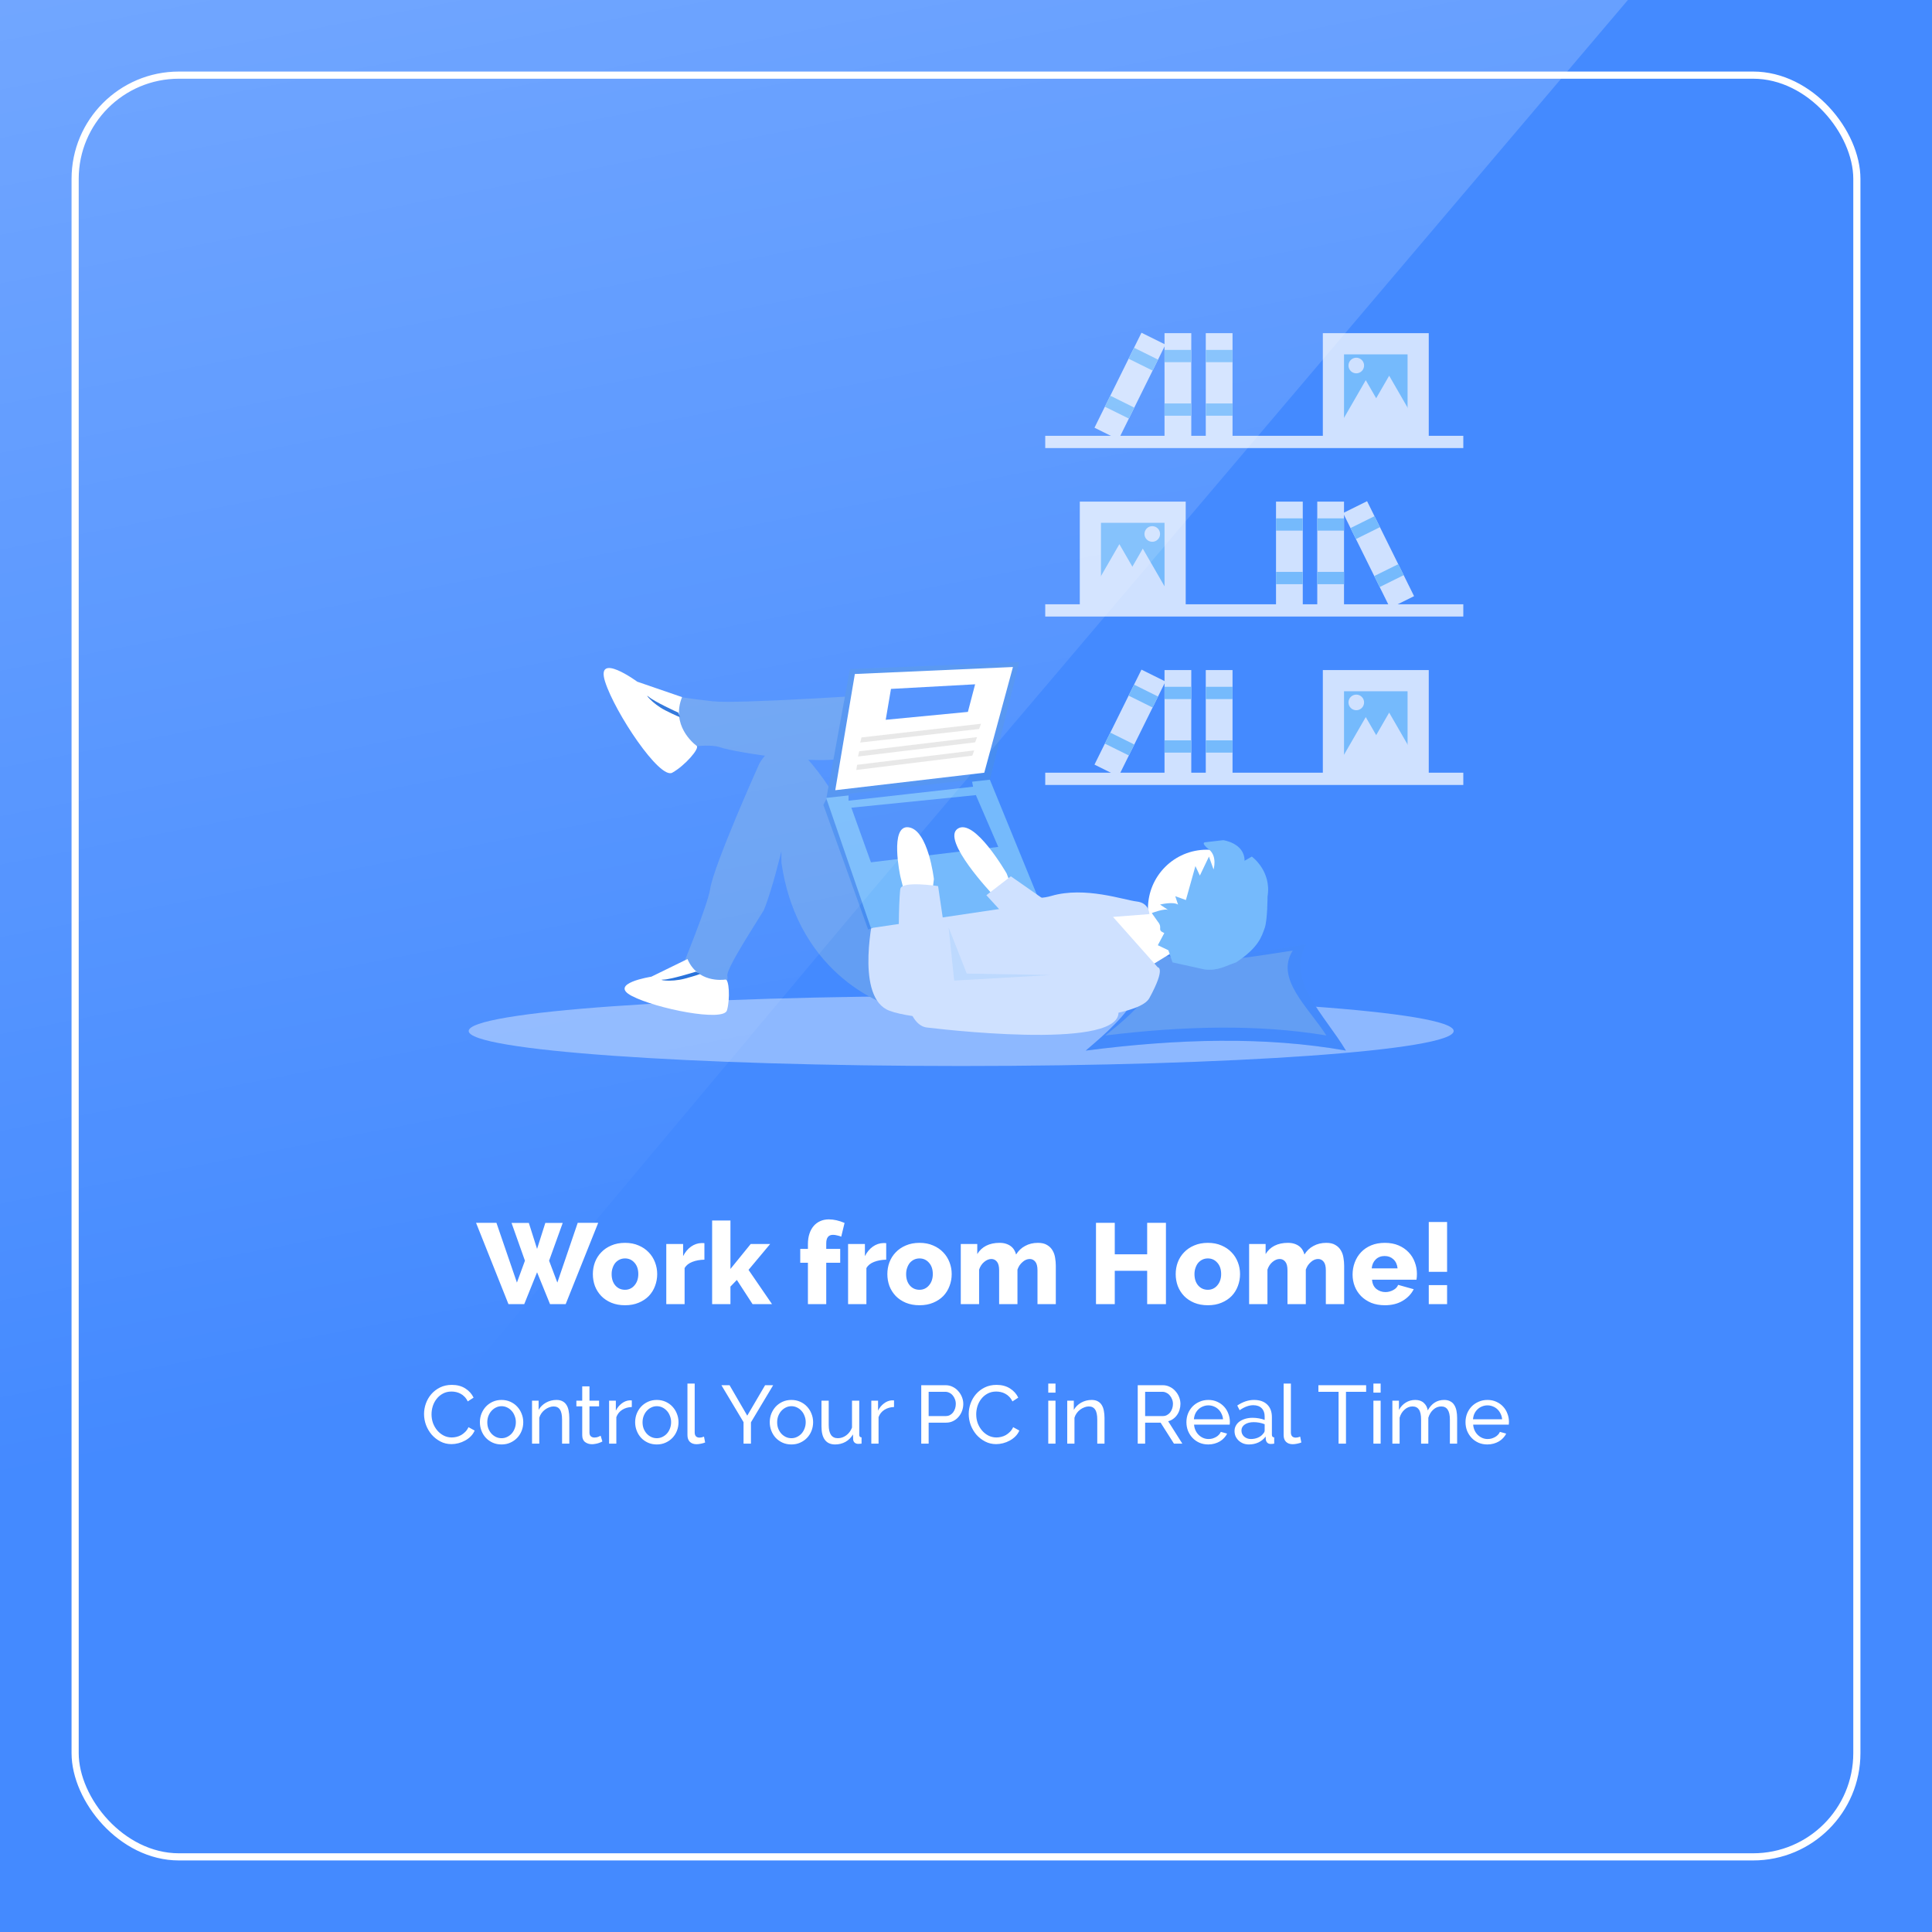 <svg width="1080" height="1080" viewBox="0 0 1080 1080" fill="none" xmlns="http://www.w3.org/2000/svg">
<rect width="1080" height="1080" fill="#448AFF"/>
<path d="M285.956 683.624H295.62L300.228 698.152L304.836 683.624H314.564L306.948 704.744L311.556 716.968L322.948 683.56H334.404L316.228 729H307.46L300.228 711.208L293.06 729H284.228L266.116 683.56H277.508L288.964 716.968L293.444 704.744L285.956 683.624ZM349.395 729.64C346.536 729.64 343.976 729.171 341.715 728.232C339.496 727.293 337.619 726.035 336.083 724.456C334.547 722.835 333.374 720.979 332.563 718.888C331.795 716.755 331.411 714.536 331.411 712.232C331.411 709.928 331.795 707.731 332.563 705.64C333.374 703.507 334.547 701.651 336.083 700.072C337.619 698.451 339.496 697.171 341.715 696.232C343.976 695.251 346.536 694.76 349.395 694.76C352.254 694.76 354.792 695.251 357.011 696.232C359.23 697.171 361.107 698.451 362.643 700.072C364.179 701.651 365.352 703.507 366.163 705.64C366.974 707.731 367.379 709.928 367.379 712.232C367.379 714.536 366.974 716.755 366.163 718.888C365.395 720.979 364.243 722.835 362.707 724.456C361.171 726.035 359.272 727.293 357.011 728.232C354.792 729.171 352.254 729.64 349.395 729.64ZM341.907 712.232C341.907 714.877 342.611 717.011 344.019 718.632C345.427 720.211 347.219 721 349.395 721C350.462 721 351.443 720.787 352.339 720.36C353.235 719.933 354.003 719.336 354.643 718.568C355.326 717.8 355.859 716.883 356.243 715.816C356.627 714.707 356.819 713.512 356.819 712.232C356.819 709.587 356.115 707.475 354.707 705.896C353.299 704.275 351.528 703.464 349.395 703.464C348.328 703.464 347.326 703.677 346.387 704.104C345.491 704.531 344.702 705.128 344.019 705.896C343.379 706.664 342.867 707.603 342.483 708.712C342.099 709.779 341.907 710.952 341.907 712.232ZM393.77 704.168C391.295 704.211 389.055 704.616 387.05 705.384C385.044 706.152 383.594 707.304 382.698 708.84V729H372.458V695.4H381.866V702.184C383.018 699.923 384.49 698.152 386.282 696.872C388.116 695.592 390.058 694.931 392.106 694.888C392.575 694.888 392.916 694.888 393.13 694.888C393.343 694.888 393.556 694.909 393.77 694.952V704.168ZM420.675 729L411.907 715.496L408.323 719.208V729H398.083V682.28H408.323V709.352L419.651 695.4H430.531L418.435 709.864L431.555 729H420.675ZM451.634 729V705.896H447.346V698.152H451.634V695.4C451.634 693.309 451.911 691.411 452.466 689.704C453.02 687.997 453.81 686.547 454.834 685.352C455.858 684.157 457.095 683.24 458.546 682.6C459.996 681.96 461.596 681.64 463.346 681.64C466.076 681.64 468.999 682.301 472.114 683.624L470.258 691.304C469.575 691.005 468.807 690.771 467.954 690.6C467.143 690.387 466.375 690.28 465.65 690.28C463.132 690.28 461.874 691.859 461.874 695.016V698.152H469.682V705.896H461.874V729H451.634ZM495.395 704.168C492.92 704.211 490.68 704.616 488.675 705.384C486.669 706.152 485.219 707.304 484.323 708.84V729H474.083V695.4H483.491V702.184C484.643 699.923 486.115 698.152 487.907 696.872C489.741 695.592 491.683 694.931 493.731 694.888C494.2 694.888 494.541 694.888 494.755 694.888C494.968 694.888 495.181 694.909 495.395 694.952V704.168ZM514.02 729.64C511.161 729.64 508.601 729.171 506.34 728.232C504.121 727.293 502.244 726.035 500.708 724.456C499.172 722.835 497.999 720.979 497.188 718.888C496.42 716.755 496.036 714.536 496.036 712.232C496.036 709.928 496.42 707.731 497.188 705.64C497.999 703.507 499.172 701.651 500.708 700.072C502.244 698.451 504.121 697.171 506.34 696.232C508.601 695.251 511.161 694.76 514.02 694.76C516.879 694.76 519.417 695.251 521.636 696.232C523.855 697.171 525.732 698.451 527.268 700.072C528.804 701.651 529.977 703.507 530.788 705.64C531.599 707.731 532.004 709.928 532.004 712.232C532.004 714.536 531.599 716.755 530.788 718.888C530.02 720.979 528.868 722.835 527.332 724.456C525.796 726.035 523.897 727.293 521.636 728.232C519.417 729.171 516.879 729.64 514.02 729.64ZM506.532 712.232C506.532 714.877 507.236 717.011 508.644 718.632C510.052 720.211 511.844 721 514.02 721C515.087 721 516.068 720.787 516.964 720.36C517.86 719.933 518.628 719.336 519.268 718.568C519.951 717.8 520.484 716.883 520.868 715.816C521.252 714.707 521.444 713.512 521.444 712.232C521.444 709.587 520.74 707.475 519.332 705.896C517.924 704.275 516.153 703.464 514.02 703.464C512.953 703.464 511.951 703.677 511.012 704.104C510.116 704.531 509.327 705.128 508.644 705.896C508.004 706.664 507.492 707.603 507.108 708.712C506.724 709.779 506.532 710.952 506.532 712.232ZM590.203 729H579.963V710.12C579.963 707.901 579.557 706.301 578.747 705.32C577.936 704.296 576.891 703.784 575.611 703.784C574.928 703.784 574.224 703.933 573.499 704.232C572.816 704.531 572.176 704.957 571.579 705.512C570.981 706.024 570.427 706.643 569.915 707.368C569.445 708.093 569.061 708.883 568.763 709.736V729H558.523V710.12C558.523 707.901 558.117 706.301 557.307 705.32C556.496 704.296 555.451 703.784 554.171 703.784C552.805 703.784 551.461 704.339 550.139 705.448C548.859 706.515 547.92 707.944 547.323 709.736V729H537.083V695.4H546.299V701.032C547.536 698.984 549.2 697.427 551.291 696.36C553.424 695.293 555.899 694.76 558.715 694.76C560.123 694.76 561.339 694.931 562.363 695.272C563.429 695.613 564.347 696.083 565.115 696.68C565.883 697.277 566.501 697.981 566.971 698.792C567.44 699.56 567.781 700.392 567.995 701.288C569.275 699.197 570.96 697.597 573.051 696.488C575.141 695.336 577.531 694.76 580.219 694.76C582.352 694.76 584.059 695.165 585.339 695.976C586.661 696.744 587.685 697.768 588.411 699.048C589.136 700.285 589.605 701.651 589.819 703.144C590.075 704.637 590.203 706.088 590.203 707.496V729ZM651.769 683.56V729H641.273V710.376H623.161V729H612.665V683.56H623.161V701.16H641.273V683.56H651.769ZM675.208 729.64C672.349 729.64 669.789 729.171 667.528 728.232C665.309 727.293 663.432 726.035 661.896 724.456C660.36 722.835 659.186 720.979 658.376 718.888C657.608 716.755 657.224 714.536 657.224 712.232C657.224 709.928 657.608 707.731 658.376 705.64C659.186 703.507 660.36 701.651 661.896 700.072C663.432 698.451 665.309 697.171 667.528 696.232C669.789 695.251 672.349 694.76 675.208 694.76C678.066 694.76 680.605 695.251 682.824 696.232C685.042 697.171 686.92 698.451 688.456 700.072C689.992 701.651 691.165 703.507 691.976 705.64C692.786 707.731 693.192 709.928 693.192 712.232C693.192 714.536 692.786 716.755 691.976 718.888C691.208 720.979 690.056 722.835 688.52 724.456C686.984 726.035 685.085 727.293 682.824 728.232C680.605 729.171 678.066 729.64 675.208 729.64ZM667.72 712.232C667.72 714.877 668.424 717.011 669.832 718.632C671.24 720.211 673.032 721 675.208 721C676.274 721 677.256 720.787 678.152 720.36C679.048 719.933 679.816 719.336 680.456 718.568C681.138 717.8 681.672 716.883 682.056 715.816C682.44 714.707 682.632 713.512 682.632 712.232C682.632 709.587 681.928 707.475 680.52 705.896C679.112 704.275 677.341 703.464 675.208 703.464C674.141 703.464 673.138 703.677 672.2 704.104C671.304 704.531 670.514 705.128 669.832 705.896C669.192 706.664 668.68 707.603 668.296 708.712C667.912 709.779 667.72 710.952 667.72 712.232ZM751.39 729H741.15V710.12C741.15 707.901 740.745 706.301 739.934 705.32C739.123 704.296 738.078 703.784 736.798 703.784C736.115 703.784 735.411 703.933 734.686 704.232C734.003 704.531 733.363 704.957 732.766 705.512C732.169 706.024 731.614 706.643 731.102 707.368C730.633 708.093 730.249 708.883 729.95 709.736V729H719.71V710.12C719.71 707.901 719.305 706.301 718.494 705.32C717.683 704.296 716.638 703.784 715.358 703.784C713.993 703.784 712.649 704.339 711.326 705.448C710.046 706.515 709.107 707.944 708.51 709.736V729H698.27V695.4H707.486V701.032C708.723 698.984 710.387 697.427 712.478 696.36C714.611 695.293 717.086 694.76 719.902 694.76C721.31 694.76 722.526 694.931 723.55 695.272C724.617 695.613 725.534 696.083 726.302 696.68C727.07 697.277 727.689 697.981 728.158 698.792C728.627 699.56 728.969 700.392 729.182 701.288C730.462 699.197 732.147 697.597 734.238 696.488C736.329 695.336 738.718 694.76 741.406 694.76C743.539 694.76 745.246 695.165 746.526 695.976C747.849 696.744 748.873 697.768 749.598 699.048C750.323 700.285 750.793 701.651 751.006 703.144C751.262 704.637 751.39 706.088 751.39 707.496V729ZM774.147 729.64C771.331 729.64 768.792 729.192 766.531 728.296C764.312 727.357 762.413 726.099 760.835 724.52C759.299 722.941 758.125 721.128 757.315 719.08C756.504 716.989 756.099 714.813 756.099 712.552C756.099 710.12 756.504 707.837 757.315 705.704C758.125 703.528 759.299 701.629 760.835 700.008C762.371 698.387 764.248 697.107 766.467 696.168C768.728 695.229 771.288 694.76 774.147 694.76C777.005 694.76 779.544 695.229 781.763 696.168C783.981 697.107 785.859 698.387 787.395 700.008C788.931 701.587 790.083 703.421 790.851 705.512C791.661 707.603 792.067 709.8 792.067 712.104C792.067 712.701 792.045 713.299 792.003 713.896C791.96 714.451 791.896 714.941 791.811 715.368H766.979C767.149 717.629 767.96 719.357 769.411 720.552C770.904 721.704 772.589 722.28 774.467 722.28C775.96 722.28 777.389 721.917 778.755 721.192C780.163 720.467 781.101 719.485 781.571 718.248L790.275 720.68C788.952 723.325 786.904 725.48 784.131 727.144C781.357 728.808 778.029 729.64 774.147 729.64ZM781.251 709.032C781.037 706.899 780.269 705.213 778.947 703.976C777.624 702.739 775.981 702.12 774.019 702.12C772.013 702.12 770.349 702.76 769.027 704.04C767.747 705.277 767 706.941 766.787 709.032H781.251ZM798.692 710.952V683.112H808.932V710.952H798.692ZM798.692 729V718.376H808.932V729H798.692Z" fill="white"/>
<path d="M237.044 790.44C237.044 788.477 237.381 786.53 238.056 784.598C238.761 782.635 239.773 780.887 241.092 779.354C242.441 777.79 244.082 776.533 246.014 775.582C247.946 774.631 250.139 774.156 252.592 774.156C255.505 774.156 258.005 774.815 260.09 776.134C262.175 777.453 263.724 779.17 264.736 781.286L261.47 783.402C260.979 782.359 260.381 781.485 259.676 780.78C259.001 780.075 258.25 779.507 257.422 779.078C256.625 778.649 255.797 778.342 254.938 778.158C254.079 777.974 253.236 777.882 252.408 777.882C250.599 777.882 248.989 778.265 247.578 779.032C246.198 779.768 245.033 780.749 244.082 781.976C243.131 783.172 242.411 784.537 241.92 786.07C241.46 787.573 241.23 789.091 241.23 790.624C241.23 792.341 241.506 793.982 242.058 795.546C242.641 797.079 243.438 798.444 244.45 799.64C245.462 800.836 246.658 801.787 248.038 802.492C249.418 803.197 250.921 803.55 252.546 803.55C253.405 803.55 254.279 803.443 255.168 803.228C256.088 803.013 256.962 802.676 257.79 802.216C258.618 801.725 259.385 801.127 260.09 800.422C260.826 799.686 261.424 798.812 261.884 797.8L265.334 799.686C264.813 800.913 264.077 802.001 263.126 802.952C262.206 803.872 261.148 804.654 259.952 805.298C258.787 805.942 257.545 806.433 256.226 806.77C254.907 807.107 253.619 807.276 252.362 807.276C250.123 807.276 248.069 806.785 246.198 805.804C244.327 804.823 242.702 803.55 241.322 801.986C239.973 800.391 238.915 798.597 238.148 796.604C237.412 794.58 237.044 792.525 237.044 790.44ZM280.359 807.46C278.55 807.46 276.894 807.123 275.391 806.448C273.919 805.773 272.647 804.869 271.573 803.734C270.531 802.599 269.718 801.281 269.135 799.778C268.553 798.275 268.261 796.696 268.261 795.04C268.261 793.353 268.553 791.759 269.135 790.256C269.749 788.753 270.577 787.435 271.619 786.3C272.693 785.165 273.965 784.261 275.437 783.586C276.94 782.911 278.581 782.574 280.359 782.574C282.138 782.574 283.779 782.911 285.281 783.586C286.784 784.261 288.057 785.165 289.099 786.3C290.173 787.435 291.001 788.753 291.583 790.256C292.197 791.759 292.503 793.353 292.503 795.04C292.503 796.696 292.212 798.275 291.629 799.778C291.047 801.281 290.219 802.599 289.145 803.734C288.072 804.869 286.784 805.773 285.281 806.448C283.809 807.123 282.169 807.46 280.359 807.46ZM272.401 795.086C272.401 796.343 272.601 797.509 272.999 798.582C273.429 799.655 273.996 800.591 274.701 801.388C275.437 802.185 276.281 802.814 277.231 803.274C278.213 803.734 279.255 803.964 280.359 803.964C281.463 803.964 282.491 803.734 283.441 803.274C284.423 802.814 285.281 802.185 286.017 801.388C286.753 800.56 287.321 799.609 287.719 798.536C288.149 797.432 288.363 796.251 288.363 794.994C288.363 793.767 288.149 792.617 287.719 791.544C287.321 790.44 286.753 789.489 286.017 788.692C285.281 787.864 284.423 787.22 283.441 786.76C282.491 786.3 281.463 786.07 280.359 786.07C279.255 786.07 278.213 786.315 277.231 786.806C276.281 787.266 275.437 787.91 274.701 788.738C273.996 789.535 273.429 790.486 272.999 791.59C272.601 792.663 272.401 793.829 272.401 795.086ZM318.247 807H314.199V793.568C314.199 790.992 313.8 789.121 313.003 787.956C312.236 786.791 311.055 786.208 309.461 786.208C308.633 786.208 307.805 786.377 306.977 786.714C306.149 787.021 305.367 787.45 304.631 788.002C303.895 788.554 303.251 789.213 302.699 789.98C302.147 790.747 301.733 791.59 301.457 792.51V807H297.409V782.988H301.089V788.14C302.039 786.453 303.404 785.104 305.183 784.092C306.992 783.08 308.955 782.574 311.071 782.574C312.451 782.574 313.601 782.835 314.521 783.356C315.441 783.847 316.177 784.552 316.729 785.472C317.281 786.361 317.664 787.419 317.879 788.646C318.124 789.873 318.247 791.207 318.247 792.648V807ZM336.737 805.804C336.491 805.927 336.169 806.08 335.771 806.264C335.372 806.417 334.912 806.586 334.391 806.77C333.9 806.923 333.348 807.046 332.735 807.138C332.152 807.261 331.539 807.322 330.895 807.322C329.423 807.322 328.15 806.923 327.077 806.126C326.003 805.298 325.467 804.025 325.467 802.308V786.162H322.201V782.988H325.467V774.984H329.515V782.988H334.897V786.162H329.515V801.066C329.576 801.955 329.867 802.599 330.389 802.998C330.91 803.397 331.523 803.596 332.229 803.596C333.026 803.596 333.747 803.473 334.391 803.228C335.065 802.952 335.525 802.737 335.771 802.584L336.737 805.804ZM353.185 786.53C351.161 786.591 349.367 787.113 347.803 788.094C346.269 789.075 345.181 790.44 344.537 792.188V807H340.489V782.988H344.261V788.554C345.089 786.898 346.177 785.564 347.527 784.552C348.876 783.509 350.317 782.927 351.851 782.804C352.157 782.804 352.418 782.804 352.633 782.804C352.847 782.804 353.031 782.819 353.185 782.85V786.53ZM367.149 807.46C365.339 807.46 363.683 807.123 362.181 806.448C360.709 805.773 359.436 804.869 358.363 803.734C357.32 802.599 356.507 801.281 355.925 799.778C355.342 798.275 355.051 796.696 355.051 795.04C355.051 793.353 355.342 791.759 355.925 790.256C356.538 788.753 357.366 787.435 358.409 786.3C359.482 785.165 360.755 784.261 362.227 783.586C363.729 782.911 365.37 782.574 367.149 782.574C368.927 782.574 370.568 782.911 372.071 783.586C373.573 784.261 374.846 785.165 375.889 786.3C376.962 787.435 377.79 788.753 378.373 790.256C378.986 791.759 379.293 793.353 379.293 795.04C379.293 796.696 379.001 798.275 378.419 799.778C377.836 801.281 377.008 802.599 375.935 803.734C374.861 804.869 373.573 805.773 372.071 806.448C370.599 807.123 368.958 807.46 367.149 807.46ZM359.191 795.086C359.191 796.343 359.39 797.509 359.789 798.582C360.218 799.655 360.785 800.591 361.491 801.388C362.227 802.185 363.07 802.814 364.021 803.274C365.002 803.734 366.045 803.964 367.149 803.964C368.253 803.964 369.28 803.734 370.231 803.274C371.212 802.814 372.071 802.185 372.807 801.388C373.543 800.56 374.11 799.609 374.509 798.536C374.938 797.432 375.153 796.251 375.153 794.994C375.153 793.767 374.938 792.617 374.509 791.544C374.11 790.44 373.543 789.489 372.807 788.692C372.071 787.864 371.212 787.22 370.231 786.76C369.28 786.3 368.253 786.07 367.149 786.07C366.045 786.07 365.002 786.315 364.021 786.806C363.07 787.266 362.227 787.91 361.491 788.738C360.785 789.535 360.218 790.486 359.789 791.59C359.39 792.663 359.191 793.829 359.191 795.086ZM384.29 773.42H388.338V800.79C388.338 801.679 388.568 802.385 389.028 802.906C389.518 803.397 390.193 803.642 391.052 803.642C391.389 803.642 391.788 803.596 392.248 803.504C392.708 803.381 393.137 803.243 393.536 803.09L394.18 806.356C393.505 806.632 392.708 806.862 391.788 807.046C390.868 807.23 390.055 807.322 389.35 807.322C387.786 807.322 386.544 806.877 385.624 805.988C384.734 805.099 384.29 803.857 384.29 802.262V773.42ZM407.826 774.34L417.716 791.36L427.698 774.34H432.206L419.786 795.086V807H415.646V794.994L403.272 774.34H407.826ZM442.393 807.46C440.583 807.46 438.927 807.123 437.425 806.448C435.953 805.773 434.68 804.869 433.607 803.734C432.564 802.599 431.751 801.281 431.169 799.778C430.586 798.275 430.295 796.696 430.295 795.04C430.295 793.353 430.586 791.759 431.169 790.256C431.782 788.753 432.61 787.435 433.653 786.3C434.726 785.165 435.999 784.261 437.471 783.586C438.973 782.911 440.614 782.574 442.393 782.574C444.171 782.574 445.812 782.911 447.315 783.586C448.817 784.261 450.09 785.165 451.133 786.3C452.206 787.435 453.034 788.753 453.617 790.256C454.23 791.759 454.537 793.353 454.537 795.04C454.537 796.696 454.245 798.275 453.663 799.778C453.08 801.281 452.252 802.599 451.179 803.734C450.105 804.869 448.817 805.773 447.315 806.448C445.843 807.123 444.202 807.46 442.393 807.46ZM434.435 795.086C434.435 796.343 434.634 797.509 435.033 798.582C435.462 799.655 436.029 800.591 436.735 801.388C437.471 802.185 438.314 802.814 439.265 803.274C440.246 803.734 441.289 803.964 442.393 803.964C443.497 803.964 444.524 803.734 445.475 803.274C446.456 802.814 447.315 802.185 448.051 801.388C448.787 800.56 449.354 799.609 449.753 798.536C450.182 797.432 450.397 796.251 450.397 794.994C450.397 793.767 450.182 792.617 449.753 791.544C449.354 790.44 448.787 789.489 448.051 788.692C447.315 787.864 446.456 787.22 445.475 786.76C444.524 786.3 443.497 786.07 442.393 786.07C441.289 786.07 440.246 786.315 439.265 786.806C438.314 787.266 437.471 787.91 436.735 788.738C436.029 789.535 435.462 790.486 435.033 791.59C434.634 792.663 434.435 793.829 434.435 795.086ZM466.848 807.46C464.333 807.46 462.432 806.617 461.144 804.93C459.856 803.243 459.212 800.729 459.212 797.386V782.988H463.26V796.604C463.26 801.511 464.962 803.964 468.366 803.964C470.022 803.964 471.57 803.443 473.012 802.4C474.484 801.327 475.572 799.87 476.278 798.03V782.988H480.326V802.032C480.326 802.983 480.755 803.473 481.614 803.504V807C481.154 807.061 480.786 807.092 480.51 807.092C480.264 807.123 480.019 807.138 479.774 807.138C478.976 807.138 478.302 806.908 477.75 806.448C477.228 805.957 476.952 805.359 476.922 804.654L476.83 801.848C475.756 803.657 474.346 805.053 472.598 806.034C470.85 806.985 468.933 807.46 466.848 807.46ZM499.765 786.53C497.741 786.591 495.947 787.113 494.383 788.094C492.849 789.075 491.761 790.44 491.117 792.188V807H487.069V782.988H490.841V788.554C491.669 786.898 492.757 785.564 494.107 784.552C495.456 783.509 496.897 782.927 498.431 782.804C498.737 782.804 498.998 782.804 499.213 782.804C499.427 782.804 499.611 782.819 499.765 782.85V786.53ZM514.98 807V774.34H528.596C530.038 774.34 531.356 774.647 532.552 775.26C533.779 775.843 534.822 776.64 535.68 777.652C536.57 778.633 537.26 779.753 537.75 781.01C538.241 782.237 538.486 783.494 538.486 784.782C538.486 786.131 538.256 787.435 537.796 788.692C537.336 789.949 536.677 791.069 535.818 792.05C534.99 793.031 533.978 793.813 532.782 794.396C531.617 794.979 530.314 795.27 528.872 795.27H519.12V807H514.98ZM519.12 791.59H528.642C529.501 791.59 530.268 791.421 530.942 791.084C531.648 790.716 532.246 790.225 532.736 789.612C533.227 788.968 533.61 788.232 533.886 787.404C534.162 786.576 534.3 785.702 534.3 784.782C534.3 783.831 534.132 782.942 533.794 782.114C533.488 781.286 533.058 780.565 532.506 779.952C531.985 779.339 531.356 778.863 530.62 778.526C529.915 778.189 529.164 778.02 528.366 778.02H519.12V791.59ZM541.524 790.44C541.524 788.477 541.862 786.53 542.536 784.598C543.242 782.635 544.254 780.887 545.572 779.354C546.922 777.79 548.562 776.533 550.494 775.582C552.426 774.631 554.619 774.156 557.072 774.156C559.986 774.156 562.485 774.815 564.57 776.134C566.656 777.453 568.204 779.17 569.216 781.286L565.95 783.402C565.46 782.359 564.862 781.485 564.156 780.78C563.482 780.075 562.73 779.507 561.902 779.078C561.105 778.649 560.277 778.342 559.418 778.158C558.56 777.974 557.716 777.882 556.888 777.882C555.079 777.882 553.469 778.265 552.058 779.032C550.678 779.768 549.513 780.749 548.562 781.976C547.612 783.172 546.891 784.537 546.4 786.07C545.94 787.573 545.71 789.091 545.71 790.624C545.71 792.341 545.986 793.982 546.538 795.546C547.121 797.079 547.918 798.444 548.93 799.64C549.942 800.836 551.138 801.787 552.518 802.492C553.898 803.197 555.401 803.55 557.026 803.55C557.885 803.55 558.759 803.443 559.648 803.228C560.568 803.013 561.442 802.676 562.27 802.216C563.098 801.725 563.865 801.127 564.57 800.422C565.306 799.686 565.904 798.812 566.364 797.8L569.814 799.686C569.293 800.913 568.557 802.001 567.606 802.952C566.686 803.872 565.628 804.654 564.432 805.298C563.267 805.942 562.025 806.433 560.706 806.77C559.388 807.107 558.1 807.276 556.842 807.276C554.604 807.276 552.549 806.785 550.678 805.804C548.808 804.823 547.182 803.55 545.802 801.986C544.453 800.391 543.395 798.597 542.628 796.604C541.892 794.58 541.524 792.525 541.524 790.44ZM585.987 807V782.988H590.035V807H585.987ZM585.987 778.48V773.42H590.035V778.48H585.987ZM617.426 807H613.378V793.568C613.378 790.992 612.98 789.121 612.182 787.956C611.416 786.791 610.235 786.208 608.64 786.208C607.812 786.208 606.984 786.377 606.156 786.714C605.328 787.021 604.546 787.45 603.81 788.002C603.074 788.554 602.43 789.213 601.878 789.98C601.326 790.747 600.912 791.59 600.636 792.51V807H596.588V782.988H600.268V788.14C601.219 786.453 602.584 785.104 604.362 784.092C606.172 783.08 608.134 782.574 610.25 782.574C611.63 782.574 612.78 782.835 613.7 783.356C614.62 783.847 615.356 784.552 615.908 785.472C616.46 786.361 616.844 787.419 617.058 788.646C617.304 789.873 617.426 791.207 617.426 792.648V807ZM636 807V774.34H649.984C651.425 774.34 652.744 774.647 653.94 775.26C655.167 775.843 656.209 776.64 657.068 777.652C657.957 778.633 658.647 779.753 659.138 781.01C659.629 782.237 659.874 783.494 659.874 784.782C659.874 785.917 659.705 787.021 659.368 788.094C659.061 789.137 658.601 790.087 657.988 790.946C657.405 791.805 656.685 792.541 655.826 793.154C654.998 793.767 654.063 794.212 653.02 794.488L660.932 807H656.24L648.788 795.27H640.14V807H636ZM640.14 791.59H650.03C650.889 791.59 651.655 791.406 652.33 791.038C653.035 790.67 653.633 790.179 654.124 789.566C654.615 788.922 654.998 788.186 655.274 787.358C655.55 786.53 655.688 785.671 655.688 784.782C655.688 783.862 655.519 783.003 655.182 782.206C654.875 781.378 654.446 780.657 653.894 780.044C653.373 779.4 652.744 778.909 652.008 778.572C651.303 778.204 650.551 778.02 649.754 778.02H640.14V791.59ZM675.451 807.46C673.641 807.46 671.985 807.138 670.483 806.494C668.98 805.819 667.692 804.915 666.619 803.78C665.545 802.645 664.702 801.327 664.089 799.824C663.506 798.291 663.215 796.681 663.215 794.994C663.215 793.307 663.506 791.713 664.089 790.21C664.702 788.707 665.545 787.389 666.619 786.254C667.723 785.119 669.026 784.23 670.529 783.586C672.031 782.911 673.687 782.574 675.497 782.574C677.306 782.574 678.947 782.911 680.419 783.586C681.921 784.261 683.194 785.165 684.237 786.3C685.279 787.404 686.077 788.707 686.629 790.21C687.211 791.682 687.503 793.215 687.503 794.81C687.503 795.147 687.487 795.454 687.457 795.73C687.457 796.006 687.441 796.221 687.411 796.374H667.493C667.585 797.57 667.861 798.659 668.321 799.64C668.781 800.621 669.379 801.465 670.115 802.17C670.851 802.875 671.679 803.427 672.599 803.826C673.549 804.225 674.546 804.424 675.589 804.424C676.325 804.424 677.045 804.332 677.751 804.148C678.456 803.933 679.115 803.657 679.729 803.32C680.342 802.983 680.879 802.569 681.339 802.078C681.829 801.587 682.197 801.035 682.443 800.422L685.939 801.388C685.54 802.277 684.988 803.09 684.283 803.826C683.608 804.562 682.811 805.206 681.891 805.758C681.001 806.279 680.005 806.693 678.901 807C677.797 807.307 676.647 807.46 675.451 807.46ZM683.685 793.384C683.593 792.249 683.301 791.207 682.811 790.256C682.351 789.275 681.753 788.447 681.017 787.772C680.311 787.097 679.483 786.576 678.533 786.208C677.582 785.809 676.57 785.61 675.497 785.61C674.423 785.61 673.411 785.809 672.461 786.208C671.51 786.576 670.667 787.113 669.931 787.818C669.225 788.493 668.643 789.305 668.183 790.256C667.753 791.207 667.493 792.249 667.401 793.384H683.685ZM698.166 807.46C697.032 807.46 695.974 807.276 694.992 806.908C694.011 806.509 693.152 805.973 692.416 805.298C691.711 804.623 691.144 803.841 690.714 802.952C690.316 802.032 690.116 801.035 690.116 799.962C690.116 798.858 690.362 797.861 690.852 796.972C691.343 796.052 692.033 795.27 692.922 794.626C693.842 793.982 694.916 793.476 696.142 793.108C697.4 792.74 698.764 792.556 700.236 792.556C701.402 792.556 702.582 792.663 703.778 792.878C704.974 793.093 706.032 793.384 706.952 793.752V791.82C706.952 789.857 706.4 788.324 705.296 787.22C704.192 786.085 702.628 785.518 700.604 785.518C698.182 785.518 695.636 786.453 692.968 788.324L691.634 785.702C694.732 783.617 697.844 782.574 700.972 782.574C704.131 782.574 706.584 783.417 708.332 785.104C710.111 786.791 711 789.167 711 792.234V802.032C711 802.983 711.43 803.473 712.288 803.504V807C711.859 807.061 711.506 807.107 711.23 807.138C710.954 807.169 710.663 807.184 710.356 807.184C709.559 807.184 708.915 806.954 708.424 806.494C707.964 806.003 707.688 805.421 707.596 804.746L707.504 803.044C706.431 804.485 705.066 805.589 703.41 806.356C701.785 807.092 700.037 807.46 698.166 807.46ZM699.224 804.424C700.666 804.424 702 804.163 703.226 803.642C704.484 803.09 705.434 802.369 706.078 801.48C706.661 800.897 706.952 800.299 706.952 799.686V796.144C704.99 795.377 702.95 794.994 700.834 794.994C698.81 794.994 697.154 795.423 695.866 796.282C694.609 797.141 693.98 798.26 693.98 799.64C693.98 800.315 694.103 800.943 694.348 801.526C694.624 802.109 694.992 802.615 695.452 803.044C695.943 803.473 696.51 803.811 697.154 804.056C697.798 804.301 698.488 804.424 699.224 804.424ZM717.565 773.42H721.613V800.79C721.613 801.679 721.843 802.385 722.303 802.906C722.794 803.397 723.468 803.642 724.327 803.642C724.664 803.642 725.063 803.596 725.523 803.504C725.983 803.381 726.412 803.243 726.811 803.09L727.455 806.356C726.78 806.632 725.983 806.862 725.063 807.046C724.143 807.23 723.33 807.322 722.625 807.322C721.061 807.322 719.819 806.877 718.899 805.988C718.01 805.099 717.565 803.857 717.565 802.262V773.42ZM763.681 778.02H752.411V807H748.271V778.02H737.001V774.34H763.681V778.02ZM767.741 807V782.988H771.789V807H767.741ZM767.741 778.48V773.42H771.789V778.48H767.741ZM814.544 807H810.496V793.568C810.496 791.053 810.082 789.198 809.254 788.002C808.457 786.806 807.261 786.208 805.666 786.208C804.01 786.208 802.523 786.806 801.204 788.002C799.916 789.167 798.996 790.685 798.444 792.556V807H794.396V793.568C794.396 790.992 793.998 789.121 793.2 787.956C792.403 786.791 791.207 786.208 789.612 786.208C787.987 786.208 786.515 786.791 785.196 787.956C783.878 789.091 782.942 790.609 782.39 792.51V807H778.342V782.988H782.022V788.14C783.004 786.361 784.276 784.997 785.84 784.046C787.404 783.065 789.168 782.574 791.13 782.574C793.154 782.574 794.749 783.126 795.914 784.23C797.11 785.303 797.846 786.699 798.122 788.416C800.269 784.521 803.32 782.574 807.276 782.574C808.656 782.574 809.806 782.835 810.726 783.356C811.677 783.847 812.428 784.552 812.98 785.472C813.532 786.361 813.931 787.419 814.176 788.646C814.422 789.873 814.544 791.207 814.544 792.648V807ZM831.464 807.46C829.655 807.46 827.999 807.138 826.496 806.494C824.994 805.819 823.706 804.915 822.632 803.78C821.559 802.645 820.716 801.327 820.102 799.824C819.52 798.291 819.228 796.681 819.228 794.994C819.228 793.307 819.52 791.713 820.102 790.21C820.716 788.707 821.559 787.389 822.632 786.254C823.736 785.119 825.04 784.23 826.542 783.586C828.045 782.911 829.701 782.574 831.51 782.574C833.32 782.574 834.96 782.911 836.432 783.586C837.935 784.261 839.208 785.165 840.25 786.3C841.293 787.404 842.09 788.707 842.642 790.21C843.225 791.682 843.516 793.215 843.516 794.81C843.516 795.147 843.501 795.454 843.47 795.73C843.47 796.006 843.455 796.221 843.424 796.374H823.506C823.598 797.57 823.874 798.659 824.334 799.64C824.794 800.621 825.392 801.465 826.128 802.17C826.864 802.875 827.692 803.427 828.612 803.826C829.563 804.225 830.56 804.424 831.602 804.424C832.338 804.424 833.059 804.332 833.764 804.148C834.47 803.933 835.129 803.657 835.742 803.32C836.356 802.983 836.892 802.569 837.352 802.078C837.843 801.587 838.211 801.035 838.456 800.422L841.952 801.388C841.554 802.277 841.002 803.09 840.296 803.826C839.622 804.562 838.824 805.206 837.904 805.758C837.015 806.279 836.018 806.693 834.914 807C833.81 807.307 832.66 807.46 831.464 807.46ZM839.698 793.384C839.606 792.249 839.315 791.207 838.824 790.256C838.364 789.275 837.766 788.447 837.03 787.772C836.325 787.097 835.497 786.576 834.546 786.208C833.596 785.809 832.584 785.61 831.51 785.61C830.437 785.61 829.425 785.809 828.474 786.208C827.524 786.576 826.68 787.113 825.944 787.818C825.239 788.493 824.656 789.305 824.196 790.256C823.767 791.207 823.506 792.249 823.414 793.384H839.698Z" fill="white"/>
<rect x="42" y="42" width="996" height="996" rx="58" stroke="white" stroke-width="4"/>
<g clip-path="url(#clip0)">
<path d="M818 337.781H584.293V344.641H818V337.781Z" fill="#CFE1FF"/>
<path d="M662.818 280.41H603.613V339.653H662.818V280.41Z" fill="#CFE1FF"/>
<path d="M650.977 292.258H615.454V327.804H650.977V292.258Z" fill="#75BAFC"/>
<path d="M751.315 280.41H736.358V339.653H751.315V280.41Z" fill="#CFE1FF"/>
<path d="M751.315 289.764H736.358V296.623H751.315V289.764Z" fill="#75BAFC"/>
<path d="M751.315 319.697H736.358V326.557H751.315V319.697Z" fill="#75BAFC"/>
<path d="M728.256 280.41H713.299V339.653H728.256V280.41Z" fill="#CFE1FF"/>
<path d="M728.256 289.764H713.299V296.623H728.256V289.764Z" fill="#75BAFC"/>
<path d="M728.256 319.697H713.299V326.557H728.256V319.697Z" fill="#75BAFC"/>
<path d="M764.203 280.164L750.799 286.805L777.068 339.897L790.472 333.256L764.203 280.164Z" fill="#CFE1FF"/>
<path d="M768.351 288.549L754.947 295.189L757.988 301.337L771.393 294.696L768.351 288.549Z" fill="#75BAFC"/>
<path d="M781.624 315.373L768.219 322.014L771.261 328.161L784.665 321.521L781.624 315.373Z" fill="#75BAFC"/>
<path d="M625.737 304.189L633.269 317.244L640.801 330.298H625.737H610.672L618.204 317.244L625.737 304.189Z" fill="#CFE1FF"/>
<path d="M638.824 306.684L646.357 319.738L653.889 332.792H638.824H623.76L631.292 319.738L638.824 306.684Z" fill="#CFE1FF"/>
<path d="M644.122 302.859C646.531 302.859 648.484 300.905 648.484 298.494C648.484 296.083 646.531 294.129 644.122 294.129C641.712 294.129 639.759 296.083 639.759 298.494C639.759 300.905 641.712 302.859 644.122 302.859Z" fill="#CFE1FF"/>
<path d="M584.293 250.477L818 250.477V243.617L584.293 243.617V250.477Z" fill="#CFE1FF"/>
<path d="M739.474 245.488H798.68V186.245H739.474V245.488Z" fill="#CFE1FF"/>
<path d="M751.315 233.639H786.839V198.093H751.315V233.639Z" fill="#75BAFC"/>
<path d="M650.977 245.488H665.934V186.245H650.977V245.488Z" fill="#CFE1FF"/>
<path d="M650.977 202.459H665.934V195.599H650.977V202.459Z" fill="#75BAFC"/>
<path d="M650.977 232.393H665.934V225.533H650.977V232.393Z" fill="#75BAFC"/>
<path d="M674.036 245.488H688.993V186.245H674.036V245.488Z" fill="#CFE1FF"/>
<path d="M674.036 202.459H688.993V195.599H674.036V202.459Z" fill="#75BAFC"/>
<path d="M674.036 232.393H688.993V225.533H674.036V232.393Z" fill="#75BAFC"/>
<path d="M611.821 239.092L625.225 245.732L651.494 192.64L638.09 186L611.821 239.092Z" fill="#CFE1FF"/>
<path d="M630.9 200.531L644.305 207.172L647.346 201.024L633.942 194.384L630.9 200.531Z" fill="#75BAFC"/>
<path d="M617.627 227.356L631.032 233.996L634.073 227.849L620.669 221.208L617.627 227.356Z" fill="#75BAFC"/>
<path d="M776.556 210.025L769.024 223.08L761.492 236.134H776.556H791.621L784.088 223.08L776.556 210.025Z" fill="#CFE1FF"/>
<path d="M763.468 212.52L755.936 225.574L748.404 238.628H763.468H778.533L771.001 225.574L763.468 212.52Z" fill="#CFE1FF"/>
<path d="M758.171 208.695C760.58 208.695 762.533 206.741 762.533 204.33C762.533 201.919 760.58 199.965 758.171 199.965C755.762 199.965 753.808 201.919 753.808 204.33C753.808 206.741 755.762 208.695 758.171 208.695Z" fill="#CFE1FF"/>
<path d="M584.293 438.807L818 438.807V431.947H584.293V438.807Z" fill="#CFE1FF"/>
<path d="M739.474 433.818H798.68V374.575H739.474V433.818Z" fill="#CFE1FF"/>
<path d="M751.315 421.969H786.839V386.423H751.315V421.969Z" fill="#75BAFC"/>
<path d="M650.977 433.818H665.934V374.575H650.977V433.818Z" fill="#CFE1FF"/>
<path d="M650.977 390.789H665.934V383.929H650.977V390.789Z" fill="#75BAFC"/>
<path d="M650.977 420.723H665.934V413.863H650.977V420.723Z" fill="#75BAFC"/>
<path d="M674.036 433.818H688.993V374.575H674.036V433.818Z" fill="#CFE1FF"/>
<path d="M674.036 390.789H688.993V383.929H674.036V390.789Z" fill="#75BAFC"/>
<path d="M674.036 420.723H688.993V413.863H674.036V420.723Z" fill="#75BAFC"/>
<path d="M611.821 427.422L625.225 434.062L651.494 380.97L638.09 374.33L611.821 427.422Z" fill="#CFE1FF"/>
<path d="M630.9 388.861L644.305 395.502L647.346 389.354L633.942 382.714L630.9 388.861Z" fill="#75BAFC"/>
<path d="M617.628 415.686L631.032 422.326L634.074 416.179L620.669 409.538L617.628 415.686Z" fill="#75BAFC"/>
<path d="M776.556 398.355L769.024 411.41L761.492 424.465H776.556H791.621L784.088 411.41L776.556 398.355Z" fill="#CFE1FF"/>
<path d="M763.468 400.85L755.936 413.904L748.404 426.959H763.468H778.533L771.001 413.904L763.468 400.85Z" fill="#CFE1FF"/>
<path d="M758.171 397.025C760.58 397.025 762.533 395.071 762.533 392.66C762.533 390.249 760.58 388.295 758.171 388.295C755.762 388.295 753.808 390.249 753.808 392.66C753.808 395.071 755.762 397.025 758.171 397.025Z" fill="#CFE1FF"/>
<path d="M537.307 595.906C689.355 595.906 812.615 587.146 812.615 576.341C812.615 565.535 689.355 556.775 537.307 556.775C385.259 556.775 262 565.535 262 576.341C262 587.146 385.259 595.906 537.307 595.906Z" fill="#8DB8FF"/>
<path d="M752.391 587.297C707.5 579.302 658.41 580.631 606.917 587.297C630.387 567.471 650.643 547.645 627.173 527.818C672.954 537.269 679.366 536.313 730.294 527.818C718.482 547.645 740.579 567.471 752.391 587.297Z" fill="#448AFF"/>
<path opacity="0.2" d="M752.391 587.297C707.5 579.302 658.41 580.631 606.917 587.297C630.387 567.471 650.643 547.645 627.173 527.818C672.954 537.269 679.366 536.313 730.294 527.818C718.482 547.645 740.579 567.471 752.391 587.297Z" fill="#478DF1"/>
<path d="M741.442 578.838C703.308 572.457 661.608 573.517 617.866 578.838C637.803 563.013 655.01 547.187 635.073 531.361C673.962 538.905 679.41 538.142 722.671 531.361C712.637 547.187 731.408 563.013 741.442 578.838Z" fill="#639EF3"/>
<path d="M634.681 509.426L648.76 511.774L655.799 532.122L635.464 544.644L612 509.426H633.899H634.681Z" fill="white"/>
<path d="M674.57 540.732C692.712 540.732 707.419 526.015 707.419 507.862C707.419 489.708 692.712 474.992 674.57 474.992C656.428 474.992 641.721 489.708 641.721 507.862C641.721 526.015 656.428 540.732 674.57 540.732Z" fill="white"/>
<path d="M493.118 388.121C493.118 388.121 412.559 393.599 398.481 392.034C384.402 390.469 378.632 389.354 378.632 389.354C378.632 389.354 369.542 404.556 374.235 410.034C376.863 413.191 380.043 415.843 383.62 417.86C383.62 417.86 396.74 415.513 402.997 417.86C409.254 420.208 468.09 430.382 479.039 420.991C489.989 411.6 493.118 388.121 493.118 388.121Z" fill="#639EF3"/>
<path d="M498.592 562.645C498.592 562.645 446.19 547.775 436.805 482.036V475.775C436.805 475.775 431.756 497.225 426.963 508.811C421.894 517.201 405.81 541.654 406.592 545.567C407.374 549.48 403.956 550.123 403.956 550.123L381.274 547.776V540.732C381.274 540.732 395.614 506.014 397.006 496.825C399.003 483.641 424.291 427.253 424.291 427.253C424.291 427.253 435.24 404.557 454.011 427.253C472.782 449.949 474.347 465.601 474.347 465.601L498.592 512.558L498.592 562.645Z" fill="#639EF3"/>
<path d="M381.274 389.687L356.246 381.078C356.246 381.078 332.782 363.861 338.257 381.078C343.732 398.295 368.76 435.861 375.799 431.948C382.838 428.035 391.304 418.322 389.417 416.917C387.531 415.513 375.017 405.339 381.274 389.687Z" fill="white"/>
<path d="M384.299 536.111L364.095 545.984C364.095 545.984 339.663 549.746 353.289 556.798C366.914 563.85 404.503 571.372 406.382 564.79C408.262 558.208 407.516 547.284 405.54 547.575C403.563 547.865 389.937 549.275 384.299 536.111Z" fill="white"/>
<path d="M488.425 510.992C488.425 510.992 478.257 554.818 495.464 564.21C512.67 573.601 633.117 575.166 642.503 557.949C651.888 540.731 647.196 540.731 647.196 540.731L622.168 512.557L642.503 510.992C642.503 510.992 642.503 504.731 635.464 503.948C628.425 503.166 606.525 495.34 587.754 500.818C568.983 506.296 558.034 489.861 558.034 489.861L488.425 510.992Z" fill="#CFE1FF"/>
<path d="M475.129 374.034L461.832 446.818L553.341 435.861L569.765 370.121L475.129 374.034Z" fill="#478DF1"/>
<path d="M477.866 376.774L466.917 441.731L550.213 431.949L566.246 372.861L477.866 376.774Z" fill="white"/>
<path d="M495.121 402.369L541.055 397.96L545.097 382.529L498.061 385.101L495.121 402.369Z" fill="#448AFF"/>
<path d="M480.883 415.088L547.35 407.501L548.405 404.575L481.565 412.227L480.883 415.088Z" fill="#E6E6E6"/>
<path d="M479.641 422.895L545.128 414.98L546.181 412.052L480.28 419.984L479.641 422.895Z" fill="#E6E6E6"/>
<path d="M478.669 430.418L543.551 422.409L544.599 419.481L479.122 427.532L478.669 430.418Z" fill="#E6E6E6"/>
<path d="M464.961 447.601L461.832 446.818L460.268 449.948L485.296 519.601L487.65 518.701L488.424 514.123L464.961 447.601Z" fill="#478DF1"/>
<path d="M461.832 446.035L486.86 518.818L581.497 504.731L553.341 435.861L461.832 446.035Z" fill="#75BAFC"/>
<path d="M474.347 443.687V447.6L543.955 439.774L543.173 435.861L474.347 443.687Z" fill="#458BFC"/>
<path d="M475.911 451.514L486.86 482.036L558.034 473.428L545.52 444.471L475.911 451.514Z" fill="#458BFC"/>
<path d="M565.073 494.556L562.726 488.295C562.726 488.295 544.738 456.991 535.352 463.252C525.967 469.513 554.905 500.035 554.905 500.035H564.291L565.073 494.556Z" fill="white"/>
<path d="M505.632 499.252L503.285 489.861C503.285 489.861 497.028 460.904 507.978 462.469C518.928 464.035 522.056 491.426 522.056 491.426L521.274 497.687L505.632 499.252Z" fill="white"/>
<path d="M524.402 495.341C524.402 495.341 504.067 492.21 503.285 496.906C502.503 501.601 498.592 572.037 518.146 574.384C537.699 576.732 634.682 586.906 624.514 562.645C614.347 538.384 598.704 541.515 598.704 541.515L532.224 548.558L524.402 495.341Z" fill="#CFE1FF"/>
<path d="M585.799 504.34L565.073 489.861L551.385 500.427L568.592 519.209L585.799 504.34Z" fill="#CFE1FF"/>
<path opacity="0.2" d="M530.269 518.428L533.396 548.167L587.363 545.037L540.436 544.254L530.269 518.428Z" fill="#75BAFC"/>
<path d="M695.725 481.175L699.77 478.832C699.77 478.832 710.954 486.837 708.557 501.22C708.557 501.22 708.557 514.405 706.96 518.799C705.362 523.193 703.764 529.586 690.982 537.976C684.991 539.973 680.997 542.77 673.538 541.971L655.433 537.976L653.119 531.184L647.232 528.387L650.844 521.595C646.437 519.667 650.276 518.929 647.232 515.203L643.85 510.409C643.85 510.409 651.264 507.523 653.119 508.764L648.482 505.662C648.482 505.662 655.754 503.82 658.536 505.681L656.98 500.982L662.925 503.13L668.247 484.132L670.73 489.451L675.817 478.832L678.382 486.035C678.382 486.035 680.636 478.685 675.817 474.852C670.999 471.019 673.538 470.857 673.538 470.857L683.793 469.658C683.793 469.658 695.725 471.257 695.725 481.175Z" fill="#75BAFC"/>
<path d="M362.697 389.559C365.566 392.106 378.6 398.127 379.158 398.336L380.136 400.831C379.914 400.857 377.97 400.152 371.97 397.122C364.47 393.334 359.828 387.012 362.697 389.559Z" fill="#1D6AD9"/>
<path d="M370.874 547.606C374.71 547.59 388.436 543.38 388.992 543.163L391.384 544.37C391.236 544.537 389.317 545.309 382.826 547.054C374.713 549.236 367.038 547.622 370.874 547.606Z" fill="#1D6AD9"/>
</g>
<path opacity="0.24" d="M0 0H910L487.861 497.531L0 1080V0Z" fill="url(#paint0_linear)"/>
<defs>
<linearGradient id="paint0_linear" x1="0" y1="0" x2="154.815" y2="798.584" gradientUnits="userSpaceOnUse">
<stop stop-color="white"/>
<stop offset="1" stop-color="white" stop-opacity="0"/>
</linearGradient>
<clipPath id="clip0">
<rect x="262" y="186" width="556" height="409.905" fill="white"/>
</clipPath>
</defs>
</svg>
